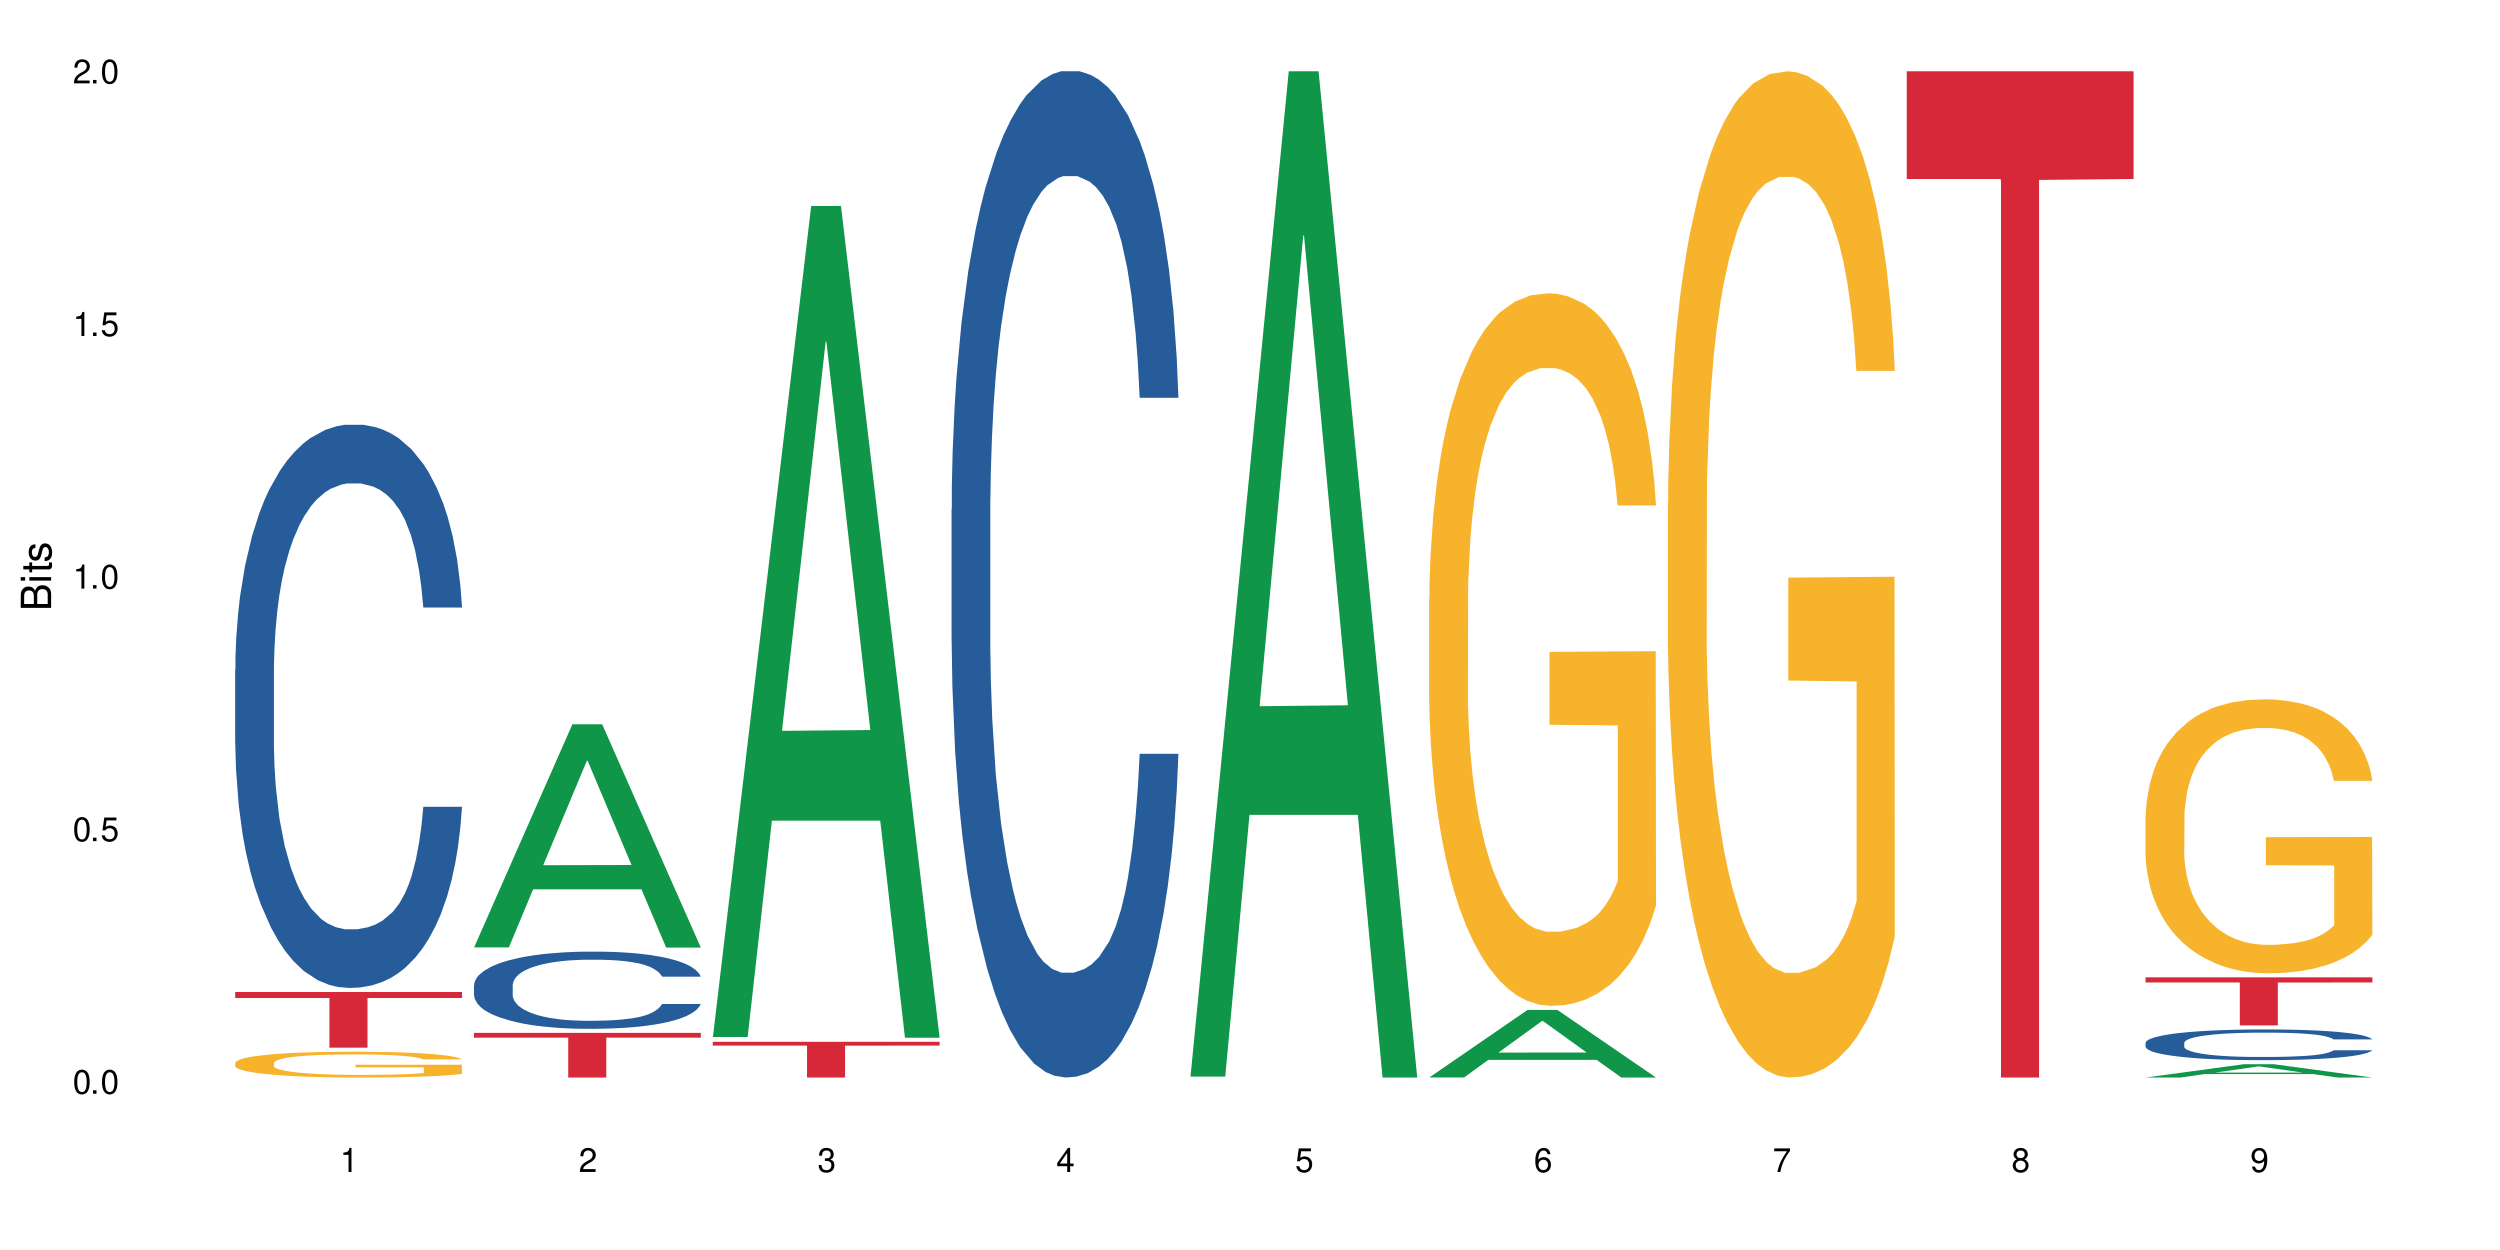 <?xml version="1.0" encoding="UTF-8"?>
<svg xmlns="http://www.w3.org/2000/svg" xmlns:xlink="http://www.w3.org/1999/xlink" width="720" height="360" viewBox="0 0 720 360">
<defs>
<g>
<g id="glyph-0-0">
</g>
<g id="glyph-0-1">
<path d="M 2.641 -6.938 C 2 -6.938 1.422 -6.656 1.078 -6.172 C 0.641 -5.562 0.406 -4.641 0.406 -3.359 C 0.406 -1.016 1.188 0.219 2.641 0.219 C 4.078 0.219 4.859 -1.016 4.859 -3.297 C 4.859 -4.641 4.656 -5.547 4.203 -6.172 C 3.844 -6.656 3.281 -6.938 2.641 -6.938 Z M 2.641 -6.188 C 3.547 -6.188 4 -5.25 4 -3.375 C 4 -1.406 3.562 -0.484 2.625 -0.484 C 1.734 -0.484 1.281 -1.438 1.281 -3.344 C 1.281 -5.25 1.734 -6.188 2.641 -6.188 Z M 2.641 -6.188 "/>
</g>
<g id="glyph-0-2">
<path d="M 1.828 -1 L 0.828 -1 L 0.828 0 L 1.828 0 Z M 1.828 -1 "/>
</g>
<g id="glyph-0-3">
<path d="M 4.562 -6.797 L 1.062 -6.797 L 0.547 -3.094 L 1.328 -3.094 C 1.719 -3.562 2.047 -3.734 2.578 -3.734 C 3.484 -3.734 4.062 -3.109 4.062 -2.094 C 4.062 -1.125 3.484 -0.531 2.578 -0.531 C 1.828 -0.531 1.375 -0.906 1.188 -1.672 L 0.328 -1.672 C 0.453 -1.109 0.547 -0.844 0.75 -0.594 C 1.125 -0.078 1.828 0.219 2.594 0.219 C 3.969 0.219 4.922 -0.781 4.922 -2.219 C 4.922 -3.562 4.031 -4.484 2.719 -4.484 C 2.25 -4.484 1.859 -4.359 1.469 -4.062 L 1.734 -5.969 L 4.562 -5.969 Z M 4.562 -6.797 "/>
</g>
<g id="glyph-0-4">
<path d="M 2.484 -4.938 L 2.484 0 L 3.328 0 L 3.328 -6.938 L 2.766 -6.938 C 2.469 -5.875 2.281 -5.734 0.984 -5.562 L 0.984 -4.938 Z M 2.484 -4.938 "/>
</g>
<g id="glyph-0-5">
<path d="M 4.859 -0.828 L 1.281 -0.828 C 1.359 -1.406 1.672 -1.781 2.5 -2.281 L 3.469 -2.828 C 4.406 -3.344 4.906 -4.062 4.906 -4.906 C 4.906 -5.484 4.672 -6.031 4.266 -6.406 C 3.859 -6.766 3.375 -6.938 2.719 -6.938 C 1.859 -6.938 1.219 -6.625 0.844 -6.031 C 0.609 -5.672 0.5 -5.234 0.484 -4.531 L 1.328 -4.531 C 1.359 -5.016 1.406 -5.281 1.531 -5.516 C 1.75 -5.938 2.188 -6.203 2.703 -6.203 C 3.469 -6.203 4.031 -5.641 4.031 -4.891 C 4.031 -4.344 3.719 -3.859 3.125 -3.516 L 2.234 -3 C 0.812 -2.172 0.406 -1.531 0.328 -0.016 L 4.859 -0.016 Z M 4.859 -0.828 "/>
</g>
<g id="glyph-0-6">
<path d="M 2.125 -3.188 L 2.578 -3.188 C 3.5 -3.188 3.984 -2.766 3.984 -1.922 C 3.984 -1.062 3.469 -0.531 2.594 -0.531 C 1.656 -0.531 1.203 -1 1.156 -2.016 L 0.312 -2.016 C 0.344 -1.453 0.438 -1.094 0.609 -0.781 C 0.953 -0.109 1.625 0.219 2.547 0.219 C 3.953 0.219 4.859 -0.625 4.859 -1.938 C 4.859 -2.828 4.516 -3.297 3.703 -3.594 C 4.344 -3.844 4.656 -4.328 4.656 -5.031 C 4.656 -6.219 3.875 -6.938 2.578 -6.938 C 1.203 -6.938 0.484 -6.172 0.453 -4.703 L 1.297 -4.703 C 1.312 -5.125 1.344 -5.359 1.453 -5.578 C 1.641 -5.969 2.062 -6.203 2.594 -6.203 C 3.344 -6.203 3.797 -5.75 3.797 -5 C 3.797 -4.516 3.609 -4.219 3.25 -4.047 C 3.016 -3.953 2.703 -3.922 2.125 -3.906 Z M 2.125 -3.188 "/>
</g>
<g id="glyph-0-7">
<path d="M 3.141 -1.672 L 3.141 0 L 3.984 0 L 3.984 -1.672 L 4.984 -1.672 L 4.984 -2.438 L 3.984 -2.438 L 3.984 -6.938 L 3.359 -6.938 L 0.266 -2.578 L 0.266 -1.672 Z M 3.141 -2.438 L 1 -2.438 L 3.141 -5.5 Z M 3.141 -2.438 "/>
</g>
<g id="glyph-0-8">
<path d="M 4.781 -5.125 C 4.609 -6.266 3.891 -6.938 2.844 -6.938 C 2.094 -6.938 1.422 -6.578 1.031 -5.953 C 0.594 -5.266 0.406 -4.422 0.406 -3.172 C 0.406 -2 0.578 -1.25 0.984 -0.641 C 1.359 -0.078 1.953 0.219 2.703 0.219 C 3.984 0.219 4.922 -0.75 4.922 -2.094 C 4.922 -3.375 4.062 -4.281 2.844 -4.281 C 2.172 -4.281 1.641 -4.031 1.281 -3.516 C 1.281 -5.234 1.828 -6.188 2.797 -6.188 C 3.391 -6.188 3.797 -5.797 3.938 -5.125 Z M 2.734 -3.531 C 3.547 -3.531 4.062 -2.953 4.062 -2.031 C 4.062 -1.156 3.484 -0.531 2.703 -0.531 C 1.922 -0.531 1.328 -1.188 1.328 -2.078 C 1.328 -2.938 1.906 -3.531 2.734 -3.531 Z M 2.734 -3.531 "/>
</g>
<g id="glyph-0-9">
<path d="M 4.984 -6.797 L 0.438 -6.797 L 0.438 -5.969 L 4.109 -5.969 C 2.5 -3.656 1.828 -2.234 1.328 0 L 2.219 0 C 2.594 -2.172 3.453 -4.047 4.984 -6.094 Z M 4.984 -6.797 "/>
</g>
<g id="glyph-0-10">
<path d="M 3.75 -3.656 C 4.469 -4.094 4.688 -4.438 4.688 -5.078 C 4.688 -6.172 3.844 -6.938 2.641 -6.938 C 1.438 -6.938 0.594 -6.172 0.594 -5.094 C 0.594 -4.438 0.812 -4.094 1.516 -3.656 C 0.734 -3.266 0.359 -2.703 0.359 -1.922 C 0.359 -0.656 1.281 0.219 2.641 0.219 C 3.984 0.219 4.922 -0.656 4.922 -1.922 C 4.922 -2.703 4.531 -3.266 3.75 -3.656 Z M 2.641 -6.188 C 3.359 -6.188 3.812 -5.75 3.812 -5.062 C 3.812 -4.406 3.344 -3.984 2.641 -3.984 C 1.922 -3.984 1.453 -4.406 1.453 -5.078 C 1.453 -5.75 1.922 -6.188 2.641 -6.188 Z M 2.641 -3.266 C 3.484 -3.266 4.062 -2.719 4.062 -1.906 C 4.062 -1.078 3.484 -0.531 2.625 -0.531 C 1.797 -0.531 1.219 -1.094 1.219 -1.906 C 1.219 -2.719 1.781 -3.266 2.641 -3.266 Z M 2.641 -3.266 "/>
</g>
<g id="glyph-0-11">
<path d="M 0.516 -1.578 C 0.672 -0.453 1.406 0.219 2.438 0.219 C 3.188 0.219 3.859 -0.141 4.266 -0.766 C 4.688 -1.453 4.891 -2.297 4.891 -3.547 C 4.891 -4.719 4.703 -5.453 4.312 -6.078 C 3.938 -6.641 3.344 -6.938 2.594 -6.938 C 1.297 -6.938 0.359 -5.969 0.359 -4.625 C 0.359 -3.344 1.234 -2.453 2.453 -2.453 C 3.094 -2.453 3.578 -2.672 4.016 -3.203 C 4 -1.484 3.469 -0.531 2.5 -0.531 C 1.906 -0.531 1.484 -0.906 1.359 -1.578 Z M 2.578 -6.203 C 3.375 -6.203 3.969 -5.531 3.969 -4.641 C 3.969 -3.797 3.391 -3.188 2.547 -3.188 C 1.734 -3.188 1.234 -3.766 1.234 -4.688 C 1.234 -5.562 1.797 -6.203 2.578 -6.203 Z M 2.578 -6.203 "/>
</g>
<g id="glyph-1-0">
</g>
<g id="glyph-1-1">
<path d="M 0 -0.953 L 0 -4.891 C 0 -5.719 -0.234 -6.344 -0.734 -6.797 C -1.188 -7.234 -1.812 -7.469 -2.5 -7.469 C -3.547 -7.469 -4.188 -7 -4.625 -5.875 C -4.984 -6.688 -5.625 -7.094 -6.531 -7.094 C -7.172 -7.094 -7.734 -6.859 -8.141 -6.391 C -8.562 -5.922 -8.75 -5.344 -8.75 -4.5 L -8.75 -0.953 Z M -4.984 -2.062 L -7.766 -2.062 L -7.766 -4.219 C -7.766 -4.844 -7.688 -5.203 -7.453 -5.5 C -7.219 -5.812 -6.859 -5.969 -6.375 -5.969 C -5.891 -5.969 -5.531 -5.812 -5.297 -5.5 C -5.062 -5.203 -4.984 -4.844 -4.984 -4.219 Z M -0.984 -2.062 L -4 -2.062 L -4 -4.781 C -4 -5.766 -3.438 -6.359 -2.484 -6.359 C -1.547 -6.359 -0.984 -5.766 -0.984 -4.781 Z M -0.984 -2.062 "/>
</g>
<g id="glyph-1-2">
<path d="M -6.281 -1.797 L -6.281 -0.797 L 0 -0.797 L 0 -1.797 Z M -8.75 -1.797 L -8.75 -0.797 L -7.484 -0.797 L -7.484 -1.797 Z M -8.75 -1.797 "/>
</g>
<g id="glyph-1-3">
<path d="M -6.281 -3.047 L -6.281 -2.016 L -8.016 -2.016 L -8.016 -1.016 L -6.281 -1.016 L -6.281 -0.172 L -5.469 -0.172 L -5.469 -1.016 L -0.719 -1.016 C -0.078 -1.016 0.281 -1.453 0.281 -2.234 C 0.281 -2.5 0.25 -2.719 0.188 -3.047 L -0.641 -3.047 C -0.609 -2.906 -0.594 -2.766 -0.594 -2.562 C -0.594 -2.141 -0.719 -2.016 -1.156 -2.016 L -5.469 -2.016 L -5.469 -3.047 Z M -6.281 -3.047 "/>
</g>
<g id="glyph-1-4">
<path d="M -4.531 -5.25 C -5.766 -5.25 -6.469 -4.422 -6.469 -2.969 C -6.469 -1.516 -5.719 -0.562 -4.547 -0.562 C -3.562 -0.562 -3.094 -1.062 -2.734 -2.562 L -2.516 -3.484 C -2.344 -4.188 -2.094 -4.469 -1.641 -4.469 C -1.047 -4.469 -0.641 -3.875 -0.641 -3 C -0.641 -2.453 -0.797 -2 -1.062 -1.75 C -1.25 -1.594 -1.422 -1.531 -1.875 -1.469 L -1.875 -0.406 C -0.422 -0.453 0.281 -1.266 0.281 -2.922 C 0.281 -4.5 -0.5 -5.516 -1.719 -5.516 C -2.656 -5.516 -3.172 -4.984 -3.469 -3.734 L -3.703 -2.766 C -3.891 -1.953 -4.156 -1.609 -4.594 -1.609 C -5.188 -1.609 -5.547 -2.125 -5.547 -2.938 C -5.547 -3.75 -5.203 -4.172 -4.531 -4.203 Z M -4.531 -5.25 "/>
</g>
</g>
</defs>
<rect x="-72" y="-36" width="864" height="432" fill="rgb(100%, 100%, 100%)" fill-opacity="1"/>
<path fill-rule="nonzero" fill="rgb(14.51%, 36.078%, 60%)" fill-opacity="1" d="M 67.73 192.914 L 67.812 192.766 L 67.812 189.207 L 68.051 183.574 L 68.605 176.457 L 69.164 171.566 L 70.598 162.816 L 72.59 154.367 L 74.664 147.844 L 76.176 143.988 L 77.531 141.023 L 80.637 135.539 L 82.629 132.723 L 84.781 130.199 L 87.41 127.68 L 89.324 126.199 L 93.625 123.824 L 96.812 122.789 L 99.281 122.344 L 104.621 122.344 L 107.809 122.938 L 110.117 123.676 L 112.668 124.863 L 114.82 126.199 L 118.562 129.461 L 121.91 133.609 L 123.426 135.984 L 125.816 140.578 L 127.648 145.027 L 128.922 148.883 L 130.355 154.367 L 131.629 161.039 L 132.586 168.602 L 133.066 174.977 L 121.91 174.977 L 121.352 169.043 L 120.715 164.449 L 119.52 158.371 L 118.324 154.07 L 116.652 149.77 L 115.137 146.953 L 113.066 144.137 L 111.234 142.359 L 109.32 141.023 L 107.488 140.133 L 103.984 139.246 L 99.922 139.246 L 98.406 139.539 L 95.297 140.727 L 93.625 141.766 L 91.234 143.84 L 89.562 145.77 L 87.57 148.734 L 86.215 151.254 L 84.543 155.109 L 83.348 158.52 L 81.992 163.41 L 81.195 167.117 L 80.48 171.27 L 79.84 176.16 L 79.363 181.352 L 79.043 186.836 L 78.887 192.172 L 78.887 215.152 L 79.043 220.492 L 79.441 226.719 L 80.48 235.762 L 81.992 243.621 L 83.746 249.848 L 85.418 254.293 L 86.375 256.371 L 87.648 258.742 L 89.641 261.707 L 92.512 264.672 L 94.184 265.859 L 96.734 267.043 L 99.363 267.637 L 102.867 267.637 L 105.977 267.043 L 108.047 266.305 L 110.199 265.117 L 113.145 262.598 L 114.98 260.227 L 116.57 257.406 L 117.766 254.59 L 118.562 252.219 L 119.758 247.621 L 120.715 242.582 L 121.434 237.395 L 121.91 232.352 L 133.066 232.352 L 132.586 238.281 L 131.871 244.062 L 131.152 248.363 L 130.039 253.555 L 128.762 258.148 L 126.93 263.34 L 125.418 266.75 L 123.426 270.453 L 121.59 273.273 L 119.602 275.793 L 116.652 278.758 L 114.738 280.238 L 112.668 281.574 L 110.199 282.762 L 107.09 283.797 L 103.746 284.391 L 100.637 284.539 L 97.289 284.242 L 94.82 283.648 L 91.555 282.316 L 87.492 279.648 L 84.543 276.828 L 82.23 274.012 L 80.238 271.047 L 78.008 267.043 L 75.141 260.52 L 73.387 255.48 L 72.191 251.328 L 70.84 245.547 L 69.883 240.359 L 68.766 232.055 L 67.969 221.527 L 67.73 213.375 Z M 67.73 192.914 "/>
<path fill-rule="nonzero" fill="rgb(96.863%, 70.196%, 16.863%)" fill-opacity="1" d="M 67.73 306.082 L 67.812 306.078 L 67.812 305.941 L 68.129 305.637 L 68.926 305.215 L 69.961 304.867 L 71.078 304.598 L 71.793 304.453 L 72.988 304.25 L 74.023 304.102 L 76.656 303.797 L 80 303.512 L 81.832 303.387 L 83.906 303.273 L 86.852 303.145 L 88.207 303.098 L 92.352 302.988 L 97.051 302.918 L 102.23 302.898 L 104.621 302.906 L 107.887 302.934 L 112.348 303.008 L 114.898 303.074 L 116.891 303.145 L 118.961 303.23 L 121.512 303.367 L 123.902 303.531 L 125.816 303.695 L 127.727 303.898 L 129.32 304.113 L 130.676 304.352 L 131.871 304.637 L 132.586 304.875 L 133.066 305.113 L 121.988 305.113 L 121.352 304.875 L 120.637 304.691 L 119.441 304.469 L 118.246 304.305 L 117.051 304.176 L 114.82 304 L 112.906 303.891 L 110.516 303.797 L 108.207 303.734 L 105.578 303.695 L 103.984 303.68 L 99.762 303.68 L 95.938 303.727 L 93.707 303.781 L 92.113 303.836 L 89.879 303.938 L 88.527 304.02 L 87.73 304.074 L 85.34 304.285 L 83.746 304.473 L 82.871 304.602 L 81.754 304.809 L 80.957 304.988 L 80.082 305.262 L 79.602 305.465 L 78.965 305.926 L 78.887 307.148 L 79.125 307.406 L 79.602 307.684 L 80.238 307.93 L 81.195 308.188 L 82.152 308.383 L 83.824 308.648 L 85.258 308.824 L 86.375 308.941 L 88.527 309.125 L 89.402 309.184 L 91.473 309.309 L 93.625 309.402 L 96.254 309.484 L 98.246 309.523 L 101.434 309.559 L 105.496 309.559 L 110.277 309.52 L 113.305 309.465 L 115.379 309.41 L 116.73 309.363 L 118.406 309.285 L 119.602 309.219 L 120.715 309.145 L 122.07 309.027 L 122.07 307.406 L 102.391 307.398 L 102.391 306.641 L 132.984 306.633 L 133.066 309.285 L 131.391 309.469 L 129.32 309.648 L 127.328 309.781 L 125.258 309.898 L 122.309 310.027 L 119.918 310.109 L 116.254 310.203 L 112.906 310.266 L 109.402 310.305 L 106.293 310.324 L 102.629 310.332 L 99.363 310.32 L 95.855 310.277 L 93.066 310.223 L 90.52 310.156 L 87.969 310.066 L 84.781 309.926 L 82.711 309.809 L 80.559 309.668 L 78.406 309.496 L 76.496 309.312 L 75.219 309.172 L 73.945 309.008 L 72.59 308.805 L 71.316 308.574 L 70.359 308.363 L 69.484 308.125 L 68.848 307.902 L 68.211 307.598 L 67.891 307.352 L 67.73 307.141 Z M 67.73 306.082 "/>
<path fill-rule="nonzero" fill="rgb(83.922%, 15.686%, 22.353%)" fill-opacity="1" d="M 67.73 285.703 L 133.066 285.703 L 133.066 287.418 L 105.836 287.434 L 105.836 301.734 L 94.879 301.734 L 94.879 287.449 L 94.723 287.418 L 67.73 287.418 Z M 67.73 285.703 "/>
<path fill-rule="nonzero" fill="rgb(6.275%, 58.824%, 28.235%)" fill-opacity="1" d="M 136.504 272.855 L 136.574 272.793 L 164.844 208.598 L 173.43 208.598 L 201.836 272.914 L 191.855 272.914 L 184.738 256.125 L 153.535 256.125 L 146.555 272.855 L 136.504 272.855 L 156.535 249.18 L 181.875 249.121 L 169.242 219.105 L 169.102 219.047 L 168.961 219.227 L 156.469 249.121 L 156.535 249.18 Z M 136.504 272.855 "/>
<path fill-rule="nonzero" fill="rgb(14.51%, 36.078%, 60%)" fill-opacity="1" d="M 136.504 283.746 L 136.582 283.727 L 136.582 283.238 L 136.824 282.469 L 137.379 281.492 L 137.938 280.824 L 139.371 279.625 L 141.363 278.465 L 143.434 277.574 L 144.949 277.043 L 146.305 276.637 L 149.41 275.887 L 151.402 275.5 L 153.555 275.156 L 156.184 274.809 L 158.098 274.605 L 162.398 274.281 L 165.586 274.141 L 168.055 274.078 L 173.395 274.078 L 176.582 274.16 L 178.891 274.262 L 181.441 274.426 L 183.594 274.605 L 187.336 275.055 L 190.684 275.621 L 192.195 275.949 L 194.586 276.578 L 196.418 277.188 L 197.695 277.715 L 199.129 278.465 L 200.402 279.379 L 201.359 280.418 L 201.836 281.289 L 190.684 281.289 L 190.125 280.477 L 189.488 279.848 L 188.293 279.016 L 187.098 278.426 L 185.426 277.836 L 183.91 277.449 L 181.84 277.066 L 180.008 276.82 L 178.094 276.637 L 176.262 276.516 L 172.758 276.395 L 168.691 276.395 L 167.18 276.434 L 164.07 276.598 L 162.398 276.738 L 160.008 277.023 L 158.336 277.289 L 156.344 277.695 L 154.988 278.039 L 153.316 278.566 L 152.121 279.035 L 150.766 279.707 L 149.969 280.215 L 149.25 280.781 L 148.613 281.453 L 148.137 282.164 L 147.816 282.914 L 147.66 283.645 L 147.66 286.793 L 147.816 287.527 L 148.215 288.379 L 149.25 289.617 L 150.766 290.695 L 152.52 291.547 L 154.191 292.156 L 155.148 292.441 L 156.422 292.766 L 158.414 293.172 L 161.281 293.578 L 162.957 293.742 L 165.504 293.902 L 168.137 293.984 L 171.641 293.984 L 174.746 293.902 L 176.82 293.801 L 178.973 293.641 L 181.918 293.293 L 183.75 292.969 L 185.344 292.582 L 186.539 292.199 L 187.336 291.871 L 188.531 291.242 L 189.488 290.551 L 190.203 289.84 L 190.684 289.152 L 201.836 289.152 L 201.359 289.965 L 200.645 290.754 L 199.926 291.344 L 198.809 292.055 L 197.535 292.684 L 195.703 293.395 L 194.188 293.863 L 192.195 294.371 L 190.363 294.758 L 188.371 295.102 L 185.426 295.508 L 183.512 295.711 L 181.441 295.895 L 178.973 296.059 L 175.863 296.199 L 172.516 296.281 L 169.41 296.301 L 166.062 296.262 L 163.594 296.18 L 160.328 295.996 L 156.262 295.629 L 153.316 295.246 L 151.004 294.859 L 149.012 294.453 L 146.781 293.902 L 143.914 293.012 L 142.16 292.32 L 140.965 291.75 L 139.609 290.957 L 138.656 290.246 L 137.539 289.109 L 136.742 287.668 L 136.504 286.551 Z M 136.504 283.746 "/>
<path fill-rule="nonzero" fill="rgb(83.922%, 15.686%, 22.353%)" fill-opacity="1" d="M 136.504 297.465 L 201.836 297.465 L 201.836 298.844 L 174.609 298.855 L 174.609 310.332 L 163.652 310.332 L 163.652 298.867 L 163.496 298.844 L 136.504 298.844 Z M 136.504 297.465 "/>
<path fill-rule="nonzero" fill="rgb(6.275%, 58.824%, 28.235%)" fill-opacity="1" d="M 205.277 298.648 L 205.348 298.422 L 233.617 59.332 L 242.203 59.332 L 270.609 298.871 L 260.629 298.871 L 253.508 236.344 L 222.309 236.344 L 215.328 298.648 L 205.277 298.648 L 225.309 210.48 L 250.648 210.254 L 238.012 98.469 L 237.875 98.246 L 237.734 98.918 L 225.238 210.254 L 225.309 210.48 Z M 205.277 298.648 "/>
<path fill-rule="nonzero" fill="rgb(83.922%, 15.686%, 22.353%)" fill-opacity="1" d="M 205.277 300.035 L 270.609 300.035 L 270.609 301.137 L 243.383 301.148 L 243.383 310.332 L 232.426 310.332 L 232.426 301.156 L 232.266 301.137 L 205.277 301.137 Z M 205.277 300.035 "/>
<path fill-rule="nonzero" fill="rgb(14.51%, 36.078%, 60%)" fill-opacity="1" d="M 274.051 146.621 L 274.129 146.355 L 274.129 140 L 274.367 129.934 L 274.926 117.215 L 275.484 108.477 L 276.918 92.844 L 278.91 77.746 L 280.98 66.09 L 282.496 59.203 L 283.848 53.902 L 286.957 44.102 L 288.949 39.07 L 291.102 34.566 L 293.73 30.062 L 295.641 27.414 L 299.945 23.176 L 303.129 21.32 L 305.602 20.527 L 310.938 20.527 L 314.125 21.586 L 316.438 22.91 L 318.984 25.031 L 321.137 27.414 L 324.883 33.242 L 328.23 40.66 L 329.742 44.898 L 332.133 53.109 L 333.965 61.055 L 335.238 67.945 L 336.676 77.746 L 337.949 89.668 L 338.906 103.176 L 339.383 114.566 L 328.23 114.566 L 327.672 103.973 L 327.035 95.758 L 325.84 84.898 L 324.645 77.215 L 322.969 69.535 L 321.457 64.5 L 319.383 59.469 L 317.551 56.289 L 315.641 53.902 L 313.809 52.316 L 310.301 50.727 L 306.238 50.727 L 304.723 51.254 L 301.617 53.375 L 299.945 55.23 L 297.555 58.938 L 295.879 62.383 L 293.887 67.68 L 292.535 72.184 L 290.859 79.07 L 289.664 85.164 L 288.312 93.906 L 287.516 100.527 L 286.797 107.945 L 286.16 116.688 L 285.684 125.957 L 285.363 135.762 L 285.203 145.297 L 285.203 186.355 L 285.363 195.895 L 285.762 207.02 L 286.797 223.18 L 288.312 237.219 L 290.062 248.344 L 291.738 256.293 L 292.691 260 L 293.969 264.238 L 295.961 269.535 L 298.828 274.836 L 300.5 276.953 L 303.051 279.074 L 305.68 280.133 L 309.188 280.133 L 312.293 279.074 L 314.363 277.75 L 316.516 275.629 L 319.465 271.125 L 321.297 266.887 L 322.891 261.855 L 324.086 256.82 L 324.883 252.582 L 326.078 244.371 L 327.035 235.363 L 327.75 226.094 L 328.23 217.086 L 339.383 217.086 L 338.906 227.684 L 338.188 238.012 L 337.473 245.695 L 336.355 254.969 L 335.082 263.18 L 333.25 272.449 L 331.734 278.543 L 329.742 285.168 L 327.91 290.199 L 325.918 294.703 L 322.969 300 L 321.059 302.648 L 318.984 305.035 L 316.516 307.152 L 313.41 309.008 L 310.062 310.066 L 306.957 310.332 L 303.609 309.801 L 301.141 308.742 L 297.871 306.359 L 293.809 301.59 L 290.859 296.559 L 288.551 291.523 L 286.559 286.227 L 284.328 279.074 L 281.457 267.418 L 279.707 258.41 L 278.512 250.992 L 277.156 240.664 L 276.199 231.391 L 275.086 216.555 L 274.289 197.746 L 274.051 183.18 Z M 274.051 146.621 "/>
<path fill-rule="nonzero" fill="rgb(6.275%, 58.824%, 28.235%)" fill-opacity="1" d="M 342.82 310.059 L 342.891 309.789 L 371.16 20.527 L 379.746 20.527 L 408.156 310.332 L 398.176 310.332 L 391.055 234.684 L 359.852 234.684 L 352.875 310.059 L 342.82 310.059 L 362.855 203.391 L 388.191 203.117 L 375.559 67.875 L 375.418 67.602 L 375.281 68.418 L 362.785 203.117 L 362.855 203.391 Z M 342.82 310.059 "/>
<path fill-rule="nonzero" fill="rgb(6.275%, 58.824%, 28.235%)" fill-opacity="1" d="M 411.594 310.312 L 411.664 310.297 L 439.934 290.855 L 448.52 290.855 L 476.93 310.332 L 466.945 310.332 L 459.828 305.25 L 428.625 305.25 L 421.645 310.312 L 411.594 310.312 L 431.629 303.145 L 456.965 303.129 L 444.332 294.039 L 444.191 294.02 L 444.051 294.074 L 431.559 303.129 L 431.629 303.145 Z M 411.594 310.312 "/>
<path fill-rule="nonzero" fill="rgb(96.863%, 70.196%, 16.863%)" fill-opacity="1" d="M 411.594 172.367 L 411.676 172.18 L 411.676 168.43 L 411.992 159.996 L 412.789 148.379 L 413.824 138.82 L 414.941 131.32 L 415.656 127.387 L 416.852 121.762 L 417.891 117.641 L 420.52 109.207 L 423.863 101.336 L 425.695 97.961 L 427.77 94.773 L 430.715 91.215 L 432.07 89.902 L 436.215 86.902 L 440.914 85.027 L 446.094 84.469 L 448.484 84.652 L 451.75 85.402 L 456.211 87.465 L 458.762 89.34 L 460.754 91.215 L 462.824 93.652 L 465.375 97.398 L 467.766 101.898 L 469.68 106.395 L 471.59 112.02 L 473.184 118.016 L 474.539 124.574 L 475.734 132.445 L 476.449 139.008 L 476.93 145.566 L 465.855 145.566 L 465.215 139.008 L 464.5 133.945 L 463.305 127.762 L 462.109 123.262 L 460.914 119.703 L 458.684 114.828 L 456.77 111.832 L 454.379 109.207 L 452.07 107.52 L 449.441 106.395 L 447.848 106.02 L 443.625 106.02 L 439.801 107.332 L 437.57 108.832 L 435.977 110.332 L 433.746 113.141 L 432.391 115.391 L 431.594 116.891 L 429.203 122.699 L 427.609 127.949 L 426.734 131.508 L 425.617 137.133 L 424.82 142.191 L 423.945 149.688 L 423.465 155.312 L 422.828 168.059 L 422.75 201.793 L 422.988 208.914 L 423.465 216.598 L 424.105 223.348 L 425.059 230.469 L 426.016 235.902 L 427.688 243.211 L 429.125 248.086 L 430.238 251.273 L 432.391 256.332 L 433.266 258.02 L 435.336 261.391 L 437.488 264.016 L 440.117 266.266 L 442.109 267.391 L 445.297 268.328 L 449.359 268.328 L 454.141 267.203 L 457.168 265.703 L 459.242 264.203 L 460.594 262.891 L 462.27 260.832 L 463.465 258.957 L 464.578 256.895 L 465.934 253.707 L 465.934 208.914 L 446.254 208.727 L 446.254 187.734 L 476.848 187.547 L 476.93 260.832 L 475.254 265.891 L 473.184 270.762 L 471.191 274.512 L 469.121 277.699 L 466.172 281.258 L 463.781 283.508 L 460.117 286.133 L 456.77 287.82 L 453.266 288.945 L 450.156 289.504 L 446.492 289.691 L 443.227 289.316 L 439.719 288.195 L 436.93 286.695 L 434.383 284.82 L 431.832 282.383 L 428.645 278.449 L 426.574 275.262 L 424.422 271.324 L 422.27 266.641 L 420.359 261.578 L 419.082 257.645 L 417.809 253.145 L 416.453 247.523 L 415.18 241.152 L 414.223 235.34 L 413.348 228.781 L 412.711 222.598 L 412.074 214.164 L 411.754 207.414 L 411.594 201.605 Z M 411.594 172.367 "/>
<path fill-rule="nonzero" fill="rgb(96.863%, 70.196%, 16.863%)" fill-opacity="1" d="M 480.367 144.652 L 480.445 144.387 L 480.445 139.094 L 480.766 127.184 L 481.562 110.777 L 482.598 97.277 L 483.715 86.691 L 484.43 81.133 L 485.625 73.195 L 486.66 67.371 L 489.289 55.461 L 492.637 44.348 L 494.469 39.582 L 496.543 35.082 L 499.488 30.055 L 500.844 28.203 L 504.988 23.965 L 509.688 21.32 L 514.867 20.527 L 517.258 20.789 L 520.523 21.848 L 524.984 24.762 L 527.535 27.406 L 529.527 30.055 L 531.598 33.496 L 534.148 38.789 L 536.539 45.141 L 538.449 51.492 L 540.363 59.43 L 541.957 67.902 L 543.312 77.164 L 544.508 88.281 L 545.223 97.543 L 545.703 106.805 L 534.625 106.805 L 533.988 97.543 L 533.273 90.398 L 532.078 81.664 L 530.883 75.312 L 529.688 70.281 L 527.457 63.402 L 525.543 59.168 L 523.152 55.461 L 520.844 53.078 L 518.215 51.492 L 516.621 50.961 L 512.398 50.961 L 508.574 52.816 L 506.34 54.934 L 504.746 57.051 L 502.516 61.02 L 501.164 64.195 L 500.367 66.312 L 497.977 74.516 L 496.383 81.93 L 495.504 86.957 L 494.391 94.898 L 493.594 102.043 L 492.719 112.629 L 492.238 120.57 L 491.602 138.566 L 491.523 186.207 L 491.762 196.262 L 492.238 207.113 L 492.875 216.641 L 493.832 226.699 L 494.789 234.375 L 496.461 244.695 L 497.895 251.578 L 499.012 256.078 L 501.164 263.223 L 502.039 265.605 L 504.109 270.367 L 506.262 274.074 L 508.891 277.25 L 510.883 278.836 L 514.07 280.16 L 518.133 280.16 L 522.914 278.574 L 525.941 276.457 L 528.012 274.34 L 529.367 272.484 L 531.039 269.574 L 532.234 266.926 L 533.352 264.016 L 534.707 259.516 L 534.707 196.262 L 515.027 195.996 L 515.027 166.355 L 545.621 166.09 L 545.703 269.574 L 544.027 276.719 L 541.957 283.602 L 539.965 288.895 L 537.895 293.395 L 534.945 298.422 L 532.555 301.598 L 528.891 305.305 L 525.543 307.688 L 522.039 309.273 L 518.93 310.066 L 515.266 310.332 L 512 309.805 L 508.492 308.215 L 505.703 306.098 L 503.156 303.453 L 500.605 300.012 L 497.418 294.453 L 495.348 289.953 L 493.195 284.395 L 491.043 277.777 L 489.133 270.633 L 487.855 265.074 L 486.582 258.723 L 485.227 250.781 L 483.953 241.785 L 482.996 233.578 L 482.121 224.316 L 481.484 215.582 L 480.844 203.672 L 480.527 194.145 L 480.367 185.941 Z M 480.367 144.652 "/>
<path fill-rule="nonzero" fill="rgb(83.922%, 15.686%, 22.353%)" fill-opacity="1" d="M 549.141 20.527 L 614.473 20.527 L 614.473 51.547 L 587.246 51.82 L 587.246 310.332 L 576.289 310.332 L 576.289 52.094 L 576.129 51.547 L 549.141 51.547 Z M 549.141 20.527 "/>
<path fill-rule="nonzero" fill="rgb(6.275%, 58.824%, 28.235%)" fill-opacity="1" d="M 617.914 310.328 L 617.98 310.324 L 646.25 306.492 L 654.836 306.492 L 683.246 310.332 L 673.266 310.332 L 666.145 309.332 L 634.945 309.332 L 627.965 310.328 L 617.914 310.328 L 637.945 308.914 L 663.285 308.91 L 650.648 307.121 L 650.512 307.117 L 650.371 307.129 L 637.875 308.91 L 637.945 308.914 Z M 617.914 310.328 "/>
<path fill-rule="nonzero" fill="rgb(14.51%, 36.078%, 60%)" fill-opacity="1" d="M 617.914 300.332 L 617.992 300.324 L 617.992 300.129 L 618.23 299.824 L 618.789 299.434 L 619.348 299.168 L 620.781 298.691 L 622.773 298.23 L 624.844 297.875 L 626.359 297.664 L 627.711 297.504 L 630.82 297.203 L 632.812 297.051 L 634.965 296.914 L 637.594 296.773 L 639.504 296.695 L 643.809 296.566 L 646.996 296.508 L 649.465 296.484 L 654.801 296.484 L 657.988 296.516 L 660.301 296.559 L 662.852 296.621 L 665 296.695 L 668.746 296.871 L 672.094 297.098 L 673.605 297.227 L 675.996 297.48 L 677.828 297.723 L 679.102 297.93 L 680.539 298.23 L 681.812 298.594 L 682.77 299.008 L 683.246 299.355 L 672.094 299.355 L 671.535 299.031 L 670.898 298.781 L 669.703 298.449 L 668.508 298.215 L 666.832 297.98 L 665.32 297.828 L 663.246 297.672 L 661.414 297.574 L 659.504 297.504 L 657.672 297.453 L 654.164 297.406 L 650.102 297.406 L 648.586 297.422 L 645.48 297.488 L 643.809 297.543 L 641.418 297.656 L 639.742 297.762 L 637.75 297.922 L 636.398 298.062 L 634.723 298.27 L 633.527 298.457 L 632.176 298.723 L 631.379 298.926 L 630.66 299.152 L 630.023 299.418 L 629.547 299.703 L 629.227 300 L 629.066 300.293 L 629.066 301.547 L 629.227 301.836 L 629.625 302.176 L 630.66 302.668 L 632.176 303.098 L 633.926 303.438 L 635.602 303.68 L 636.559 303.793 L 637.832 303.922 L 639.824 304.082 L 642.691 304.246 L 644.363 304.309 L 646.914 304.375 L 649.543 304.406 L 653.051 304.406 L 656.156 304.375 L 658.227 304.336 L 660.379 304.27 L 663.328 304.133 L 665.16 304.004 L 666.754 303.848 L 667.949 303.695 L 668.746 303.566 L 669.941 303.316 L 670.898 303.039 L 671.613 302.758 L 672.094 302.484 L 683.246 302.484 L 682.77 302.805 L 682.051 303.121 L 681.336 303.355 L 680.219 303.641 L 678.945 303.891 L 677.113 304.172 L 675.598 304.359 L 673.605 304.562 L 671.773 304.715 L 669.781 304.852 L 666.832 305.012 L 664.922 305.094 L 662.852 305.168 L 660.379 305.23 L 657.273 305.289 L 653.926 305.32 L 650.82 305.328 L 647.473 305.312 L 645.004 305.281 L 641.734 305.207 L 637.672 305.062 L 634.723 304.91 L 632.414 304.754 L 630.422 304.594 L 628.191 304.375 L 625.324 304.02 L 623.57 303.746 L 622.375 303.52 L 621.02 303.203 L 620.062 302.918 L 618.949 302.469 L 618.152 301.895 L 617.914 301.449 Z M 617.914 300.332 "/>
<path fill-rule="nonzero" fill="rgb(96.863%, 70.196%, 16.863%)" fill-opacity="1" d="M 617.914 235.199 L 617.992 235.129 L 617.992 233.688 L 618.312 230.445 L 619.109 225.977 L 620.145 222.301 L 621.258 219.418 L 621.977 217.906 L 623.172 215.746 L 624.207 214.16 L 626.836 210.918 L 630.184 207.891 L 632.016 206.594 L 634.086 205.367 L 637.035 204 L 638.391 203.496 L 642.531 202.344 L 647.234 201.621 L 652.414 201.406 L 654.801 201.477 L 658.07 201.766 L 662.531 202.559 L 665.082 203.277 L 667.074 204 L 669.145 204.938 L 671.695 206.379 L 674.082 208.105 L 675.996 209.836 L 677.91 211.996 L 679.5 214.305 L 680.855 216.824 L 682.051 219.852 L 682.77 222.375 L 683.246 224.895 L 672.172 224.895 L 671.535 222.375 L 670.816 220.43 L 669.621 218.051 L 668.426 216.32 L 667.23 214.953 L 665 213.078 L 663.09 211.926 L 660.699 210.918 L 658.387 210.27 L 655.758 209.836 L 654.164 209.691 L 649.941 209.691 L 646.117 210.195 L 643.887 210.773 L 642.293 211.348 L 640.062 212.43 L 638.707 213.293 L 637.91 213.871 L 635.52 216.105 L 633.926 218.121 L 633.051 219.492 L 631.934 221.652 L 631.141 223.598 L 630.262 226.48 L 629.785 228.645 L 629.148 233.543 L 629.066 246.512 L 629.305 249.25 L 629.785 252.207 L 630.422 254.801 L 631.379 257.539 L 632.332 259.629 L 634.008 262.438 L 635.441 264.312 L 636.559 265.535 L 638.707 267.48 L 639.586 268.129 L 641.656 269.426 L 643.809 270.438 L 646.438 271.301 L 648.43 271.734 L 651.617 272.094 L 655.68 272.094 L 660.461 271.66 L 663.488 271.086 L 665.559 270.508 L 666.914 270.004 L 668.586 269.211 L 669.781 268.492 L 670.898 267.699 L 672.25 266.473 L 672.25 249.25 L 652.57 249.18 L 652.57 241.109 L 683.168 241.035 L 683.246 269.211 L 681.574 271.156 L 679.5 273.031 L 677.512 274.473 L 675.438 275.695 L 672.492 277.066 L 670.102 277.93 L 666.434 278.938 L 663.09 279.586 L 659.582 280.02 L 656.477 280.234 L 652.809 280.309 L 649.543 280.164 L 646.039 279.73 L 643.25 279.156 L 640.699 278.434 L 638.148 277.496 L 634.965 275.984 L 632.891 274.758 L 630.742 273.246 L 628.59 271.445 L 626.676 269.5 L 625.402 267.988 L 624.129 266.258 L 622.773 264.094 L 621.496 261.645 L 620.543 259.41 L 619.664 256.891 L 619.027 254.512 L 618.391 251.27 L 618.07 248.676 L 617.914 246.441 Z M 617.914 235.199 "/>
<path fill-rule="nonzero" fill="rgb(83.922%, 15.686%, 22.353%)" fill-opacity="1" d="M 617.914 281.473 L 683.246 281.473 L 683.246 282.953 L 656.016 282.969 L 656.016 295.32 L 645.062 295.32 L 645.062 282.98 L 644.902 282.953 L 617.914 282.953 Z M 617.914 281.473 "/>
<g fill="rgb(0%, 0%, 0%)" fill-opacity="1">
<use xlink:href="#glyph-0-1" x="20.965" y="314.993"/>
<use xlink:href="#glyph-0-2" x="25.965" y="314.993"/>
<use xlink:href="#glyph-0-1" x="28.965" y="314.993"/>
</g>
<g fill="rgb(0%, 0%, 0%)" fill-opacity="1">
<use xlink:href="#glyph-0-1" x="20.965" y="242.251"/>
<use xlink:href="#glyph-0-2" x="25.965" y="242.251"/>
<use xlink:href="#glyph-0-3" x="28.965" y="242.251"/>
</g>
<g fill="rgb(0%, 0%, 0%)" fill-opacity="1">
<use xlink:href="#glyph-0-4" x="20.965" y="169.509"/>
<use xlink:href="#glyph-0-2" x="25.965" y="169.509"/>
<use xlink:href="#glyph-0-1" x="28.965" y="169.509"/>
</g>
<g fill="rgb(0%, 0%, 0%)" fill-opacity="1">
<use xlink:href="#glyph-0-4" x="20.965" y="96.767"/>
<use xlink:href="#glyph-0-2" x="25.965" y="96.767"/>
<use xlink:href="#glyph-0-3" x="28.965" y="96.767"/>
</g>
<g fill="rgb(0%, 0%, 0%)" fill-opacity="1">
<use xlink:href="#glyph-0-5" x="20.965" y="24.024"/>
<use xlink:href="#glyph-0-2" x="25.965" y="24.024"/>
<use xlink:href="#glyph-0-1" x="28.965" y="24.024"/>
</g>
<g fill="rgb(0%, 0%, 0%)" fill-opacity="1">
<use xlink:href="#glyph-0-4" x="97.898" y="337.532"/>
</g>
<g fill="rgb(0%, 0%, 0%)" fill-opacity="1">
<use xlink:href="#glyph-0-5" x="166.672" y="337.532"/>
</g>
<g fill="rgb(0%, 0%, 0%)" fill-opacity="1">
<use xlink:href="#glyph-0-6" x="235.445" y="337.532"/>
</g>
<g fill="rgb(0%, 0%, 0%)" fill-opacity="1">
<use xlink:href="#glyph-0-7" x="304.215" y="337.532"/>
</g>
<g fill="rgb(0%, 0%, 0%)" fill-opacity="1">
<use xlink:href="#glyph-0-3" x="372.988" y="337.532"/>
</g>
<g fill="rgb(0%, 0%, 0%)" fill-opacity="1">
<use xlink:href="#glyph-0-8" x="441.762" y="337.532"/>
</g>
<g fill="rgb(0%, 0%, 0%)" fill-opacity="1">
<use xlink:href="#glyph-0-9" x="510.535" y="337.532"/>
</g>
<g fill="rgb(0%, 0%, 0%)" fill-opacity="1">
<use xlink:href="#glyph-0-10" x="579.309" y="337.532"/>
</g>
<g fill="rgb(0%, 0%, 0%)" fill-opacity="1">
<use xlink:href="#glyph-0-11" x="648.078" y="337.532"/>
</g>
<g fill="rgb(0%, 0%, 0%)" fill-opacity="1">
<use xlink:href="#glyph-1-1" x="14.725" y="176.012"/>
<use xlink:href="#glyph-1-2" x="14.725" y="168.012"/>
<use xlink:href="#glyph-1-3" x="14.725" y="165.012"/>
<use xlink:href="#glyph-1-4" x="14.725" y="162.012"/>
</g>
</svg>
